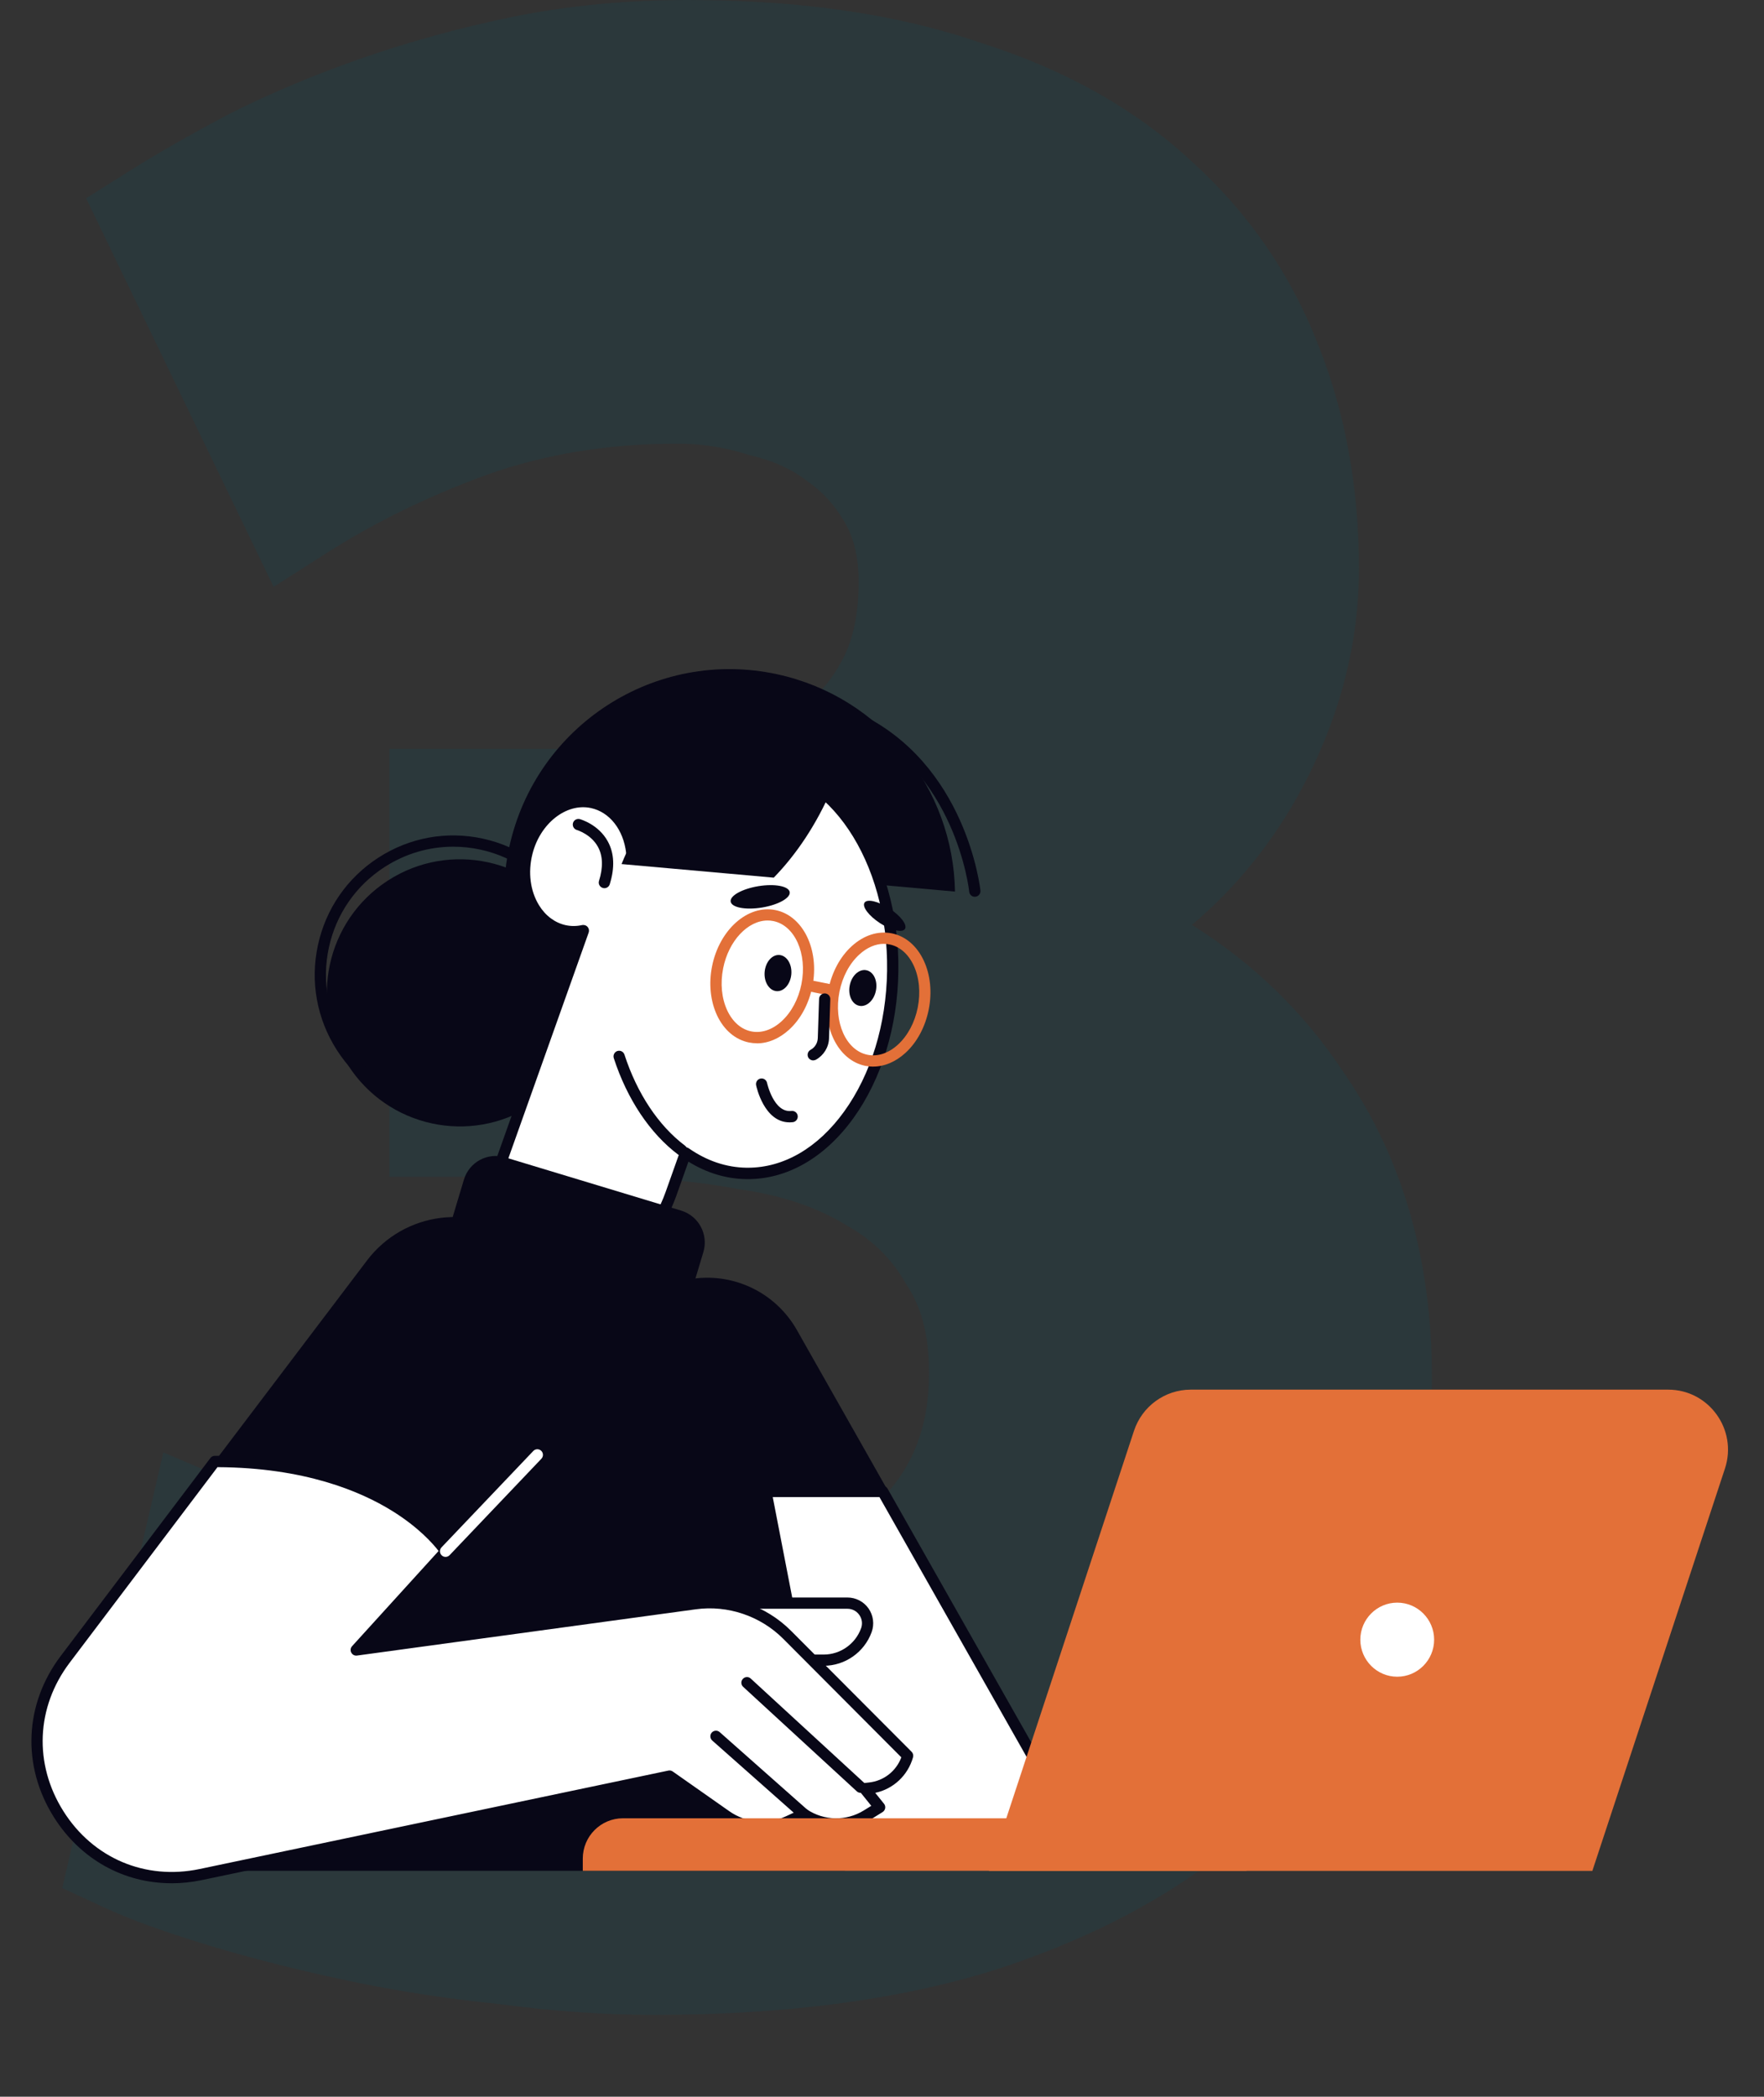 <svg width="85" height="101" viewBox="0 0 85 101" fill="none" xmlns="http://www.w3.org/2000/svg">
<rect x="0" y="0" width="85" height="101" fill="#333333" stroke="none"/>
<path opacity="0.2" fill-rule="evenodd" clip-rule="evenodd" d="M24.029 96.535C21.437 96.272 18.924 95.879 16.489 95.353C14.083 94.834 11.872 94.267 9.861 93.651C7.884 93.044 6.244 92.454 4.993 91.873L3 90.946L7.872 69.964L10.815 71.218C12.888 72.102 15.561 73.084 18.852 74.162C21.958 75.072 25.904 75.561 30.749 75.561C36.292 75.561 39.771 74.49 41.742 72.877C43.746 71.237 44.768 69.081 44.768 66.122C44.768 64.246 44.357 62.905 43.712 61.931L43.665 61.86L43.622 61.786C42.957 60.627 42.023 59.706 40.76 59.006L40.715 58.982L40.672 58.955C39.362 58.164 37.709 57.587 35.645 57.289L35.59 57.282L35.536 57.271C33.455 56.883 31.192 56.684 28.738 56.684H18.758V36.072H29.744C31.423 36.072 33.005 35.918 34.493 35.618L34.505 35.616L34.517 35.613C36.009 35.327 37.257 34.878 38.295 34.299C39.238 33.695 39.947 32.938 40.465 32.012L40.477 31.989L40.49 31.966C41.028 31.046 41.375 29.779 41.375 28.026C41.375 26.81 41.124 25.898 40.725 25.194C40.25 24.358 39.643 23.692 38.891 23.168L38.849 23.138L38.808 23.108C38.145 22.607 37.285 22.198 36.163 21.933L36.069 21.91L35.977 21.881C34.9 21.542 33.789 21.372 32.634 21.372C29.311 21.372 26.268 21.876 23.485 22.86C20.644 23.894 18.062 25.159 15.729 26.646L13.185 28.27L4.149 9.552L6.202 8.259C7.613 7.371 9.224 6.451 11.029 5.499L11.052 5.487L11.074 5.476C13.033 4.489 15.153 3.601 17.429 2.807C19.724 2.007 22.14 1.344 24.675 0.816L24.684 0.814L24.692 0.812C27.392 0.268 30.208 0 33.136 0C38.44 0 43.134 0.653 47.164 2.032C51.222 3.308 54.679 5.211 57.444 7.797C60.172 10.267 62.211 13.227 63.535 16.652C64.846 19.957 65.482 23.548 65.482 27.393C65.482 31.386 64.363 35.232 62.219 38.896L62.211 38.909L62.203 38.922C60.894 41.101 59.302 42.98 57.435 44.55C60.405 46.413 62.863 48.79 64.766 51.69C67.63 55.838 69 60.78 69 66.375C69 70.732 68.278 74.825 66.805 78.626L66.801 78.636L66.797 78.647C65.292 82.437 62.943 85.736 59.796 88.533L59.779 88.548L59.762 88.563C56.585 91.293 52.604 93.386 47.906 94.904L47.89 94.909L47.875 94.914C43.195 96.364 37.721 97.059 31.503 97.059C29.122 97.059 26.63 96.882 24.029 96.535Z" fill="#0E4F5E"/>
<path d="M26.133 62.901L33.208 61.627C35.278 61.255 37.359 62.233 38.399 64.069L52.323 88.642H30.017L26.133 62.904V62.901Z" fill="#080717"/>
<path d="M29.746 88.642H52.052L42.533 71.842H27.213L29.746 88.642Z" fill="white"/>
<path d="M52.052 88.913H29.746C29.613 88.913 29.5 88.816 29.478 88.682L26.945 71.885C26.934 71.806 26.956 71.728 27.007 71.668C27.058 71.608 27.134 71.573 27.213 71.573H42.533C42.631 71.573 42.72 71.624 42.769 71.711L52.287 88.509C52.336 88.593 52.333 88.696 52.287 88.78C52.239 88.864 52.149 88.916 52.054 88.916L52.052 88.913ZM29.979 88.37H51.586L42.377 72.116H27.527L29.979 88.37Z" fill="#080717"/>
<path d="M32.829 41.769L46.017 42.948C45.936 38 42.486 33.576 37.457 32.481C31.592 31.205 25.806 34.942 24.534 40.827C23.341 46.348 26.545 51.799 31.787 53.507L32.829 41.772V41.769Z" fill="#080717"/>
<path d="M25.631 53.237C28.608 51.314 29.469 47.333 27.553 44.345C25.637 41.357 21.67 40.493 18.692 42.416C15.714 44.339 14.854 48.32 16.77 51.308C18.686 54.296 22.653 55.16 25.631 53.237Z" fill="#080717"/>
<path d="M21.852 53.659C21.384 53.659 20.91 53.61 20.434 53.507C18.688 53.127 17.197 52.089 16.231 50.582C15.265 49.075 14.94 47.282 15.319 45.531C15.698 43.779 16.732 42.283 18.234 41.313C19.736 40.343 21.522 40.018 23.268 40.398C26.87 41.183 29.165 44.759 28.383 48.374C27.706 51.511 24.929 53.659 21.852 53.659ZM21.839 40.786C20.672 40.786 19.53 41.12 18.526 41.769C17.146 42.66 16.196 44.037 15.847 45.645C15.5 47.253 15.795 48.901 16.686 50.286C17.573 51.671 18.945 52.624 20.548 52.975C23.858 53.694 27.135 51.579 27.852 48.257C28.569 44.936 26.461 41.647 23.151 40.927C22.715 40.832 22.274 40.786 21.839 40.786Z" fill="#080717"/>
<path d="M36.253 36.829C33.871 36.794 31.749 38.48 30.469 41.077L30.442 41.066C30.304 39.863 29.573 38.882 28.523 38.662C27.2 38.383 25.795 39.466 25.392 41.082C24.956 42.831 25.785 44.529 27.203 44.838C27.506 44.903 27.812 44.898 28.107 44.835L23.738 57.111C23.216 58.577 23.92 60.196 25.343 60.812L26.001 61.098C28.418 62.143 31.249 60.544 32.323 57.524L33.027 55.544C33.912 56.16 34.908 56.513 35.963 56.53C39.776 56.584 42.932 52.222 43.011 46.783C43.089 41.343 40.061 36.889 36.247 36.834L36.253 36.829Z" fill="white"/>
<path d="M27.547 61.682C26.981 61.682 26.423 61.568 25.901 61.342L25.243 61.057C23.692 60.386 22.924 58.61 23.49 57.016L27.712 45.153C27.522 45.159 27.335 45.142 27.151 45.102C26.488 44.958 25.912 44.531 25.522 43.904C25.021 43.092 24.878 42.041 25.135 41.014C25.573 39.263 27.119 38.087 28.583 38.396C29.514 38.592 30.245 39.322 30.564 40.33C31.955 37.924 34.044 36.522 36.258 36.558C40.215 36.615 43.37 41.202 43.289 46.783C43.252 49.469 42.477 51.986 41.113 53.874C39.728 55.788 37.896 56.826 35.966 56.799C34.989 56.785 34.053 56.503 33.173 55.957L32.586 57.611C31.977 59.322 30.794 60.666 29.341 61.301C28.756 61.557 28.147 61.684 27.549 61.684L27.547 61.682ZM28.112 44.558C28.191 44.558 28.264 44.591 28.315 44.651C28.38 44.724 28.399 44.827 28.366 44.922L23.998 57.198C23.527 58.526 24.166 60.001 25.454 60.557L26.112 60.843C27.056 61.25 28.126 61.236 29.122 60.799C30.439 60.223 31.514 58.993 32.071 57.426L32.775 55.446C32.802 55.367 32.867 55.305 32.948 55.278C33.029 55.251 33.116 55.264 33.187 55.313C34.061 55.921 34.997 56.236 35.971 56.25C35.993 56.25 36.017 56.25 36.039 56.25C37.768 56.25 39.411 55.294 40.672 53.548C41.971 51.753 42.707 49.344 42.745 46.769C42.821 41.49 39.906 37.15 36.247 37.095C34.066 37.052 31.99 38.594 30.71 41.191C30.645 41.321 30.494 41.378 30.361 41.321L30.334 41.31C30.245 41.272 30.182 41.188 30.172 41.093C30.042 39.966 29.373 39.113 28.467 38.923C27.281 38.673 26.023 39.67 25.655 41.142C25.433 42.025 25.552 42.926 25.977 43.613C26.288 44.116 26.743 44.453 27.262 44.567C27.517 44.621 27.782 44.621 28.052 44.561C28.071 44.558 28.09 44.556 28.109 44.556L28.112 44.558Z" fill="#080717"/>
<path d="M32.845 55.677C32.788 55.677 32.732 55.661 32.683 55.623C31.322 54.602 30.218 52.948 29.576 50.971C29.53 50.827 29.608 50.675 29.749 50.628C29.893 50.582 30.044 50.661 30.09 50.802C30.699 52.676 31.736 54.232 33.008 55.188C33.127 55.278 33.151 55.449 33.062 55.568C33.008 55.639 32.926 55.677 32.845 55.677Z" fill="#080717"/>
<path d="M41.657 43.483C41.533 43.678 41.865 44.118 42.404 44.469C42.943 44.819 43.481 44.944 43.606 44.748C43.73 44.553 43.397 44.113 42.859 43.763C42.32 43.412 41.782 43.287 41.657 43.483Z" fill="#080717"/>
<path d="M35.208 43.431C35.254 43.717 35.928 43.844 36.713 43.717C37.498 43.589 38.099 43.255 38.053 42.972C38.007 42.687 37.333 42.56 36.548 42.687C35.763 42.815 35.162 43.149 35.208 43.431Z" fill="#080717"/>
<path d="M38.041 54.064C36.821 54.064 36.45 52.353 36.434 52.277C36.404 52.13 36.496 51.986 36.642 51.956C36.788 51.924 36.932 52.019 36.962 52.166C36.964 52.179 37.284 53.618 38.139 53.515C38.288 53.499 38.423 53.605 38.439 53.754C38.456 53.904 38.35 54.039 38.201 54.056C38.144 54.061 38.09 54.066 38.039 54.066L38.041 54.064Z" fill="#080717"/>
<path d="M29.122 42.785C29.095 42.785 29.067 42.78 29.04 42.771C28.897 42.725 28.818 42.573 28.864 42.432C29.067 41.783 29.051 41.234 28.816 40.8C28.483 40.183 27.803 39.985 27.798 39.982C27.655 39.941 27.571 39.792 27.609 39.648C27.649 39.504 27.795 39.42 27.942 39.458C27.977 39.469 28.843 39.713 29.289 40.534C29.601 41.104 29.63 41.796 29.381 42.595C29.346 42.712 29.238 42.785 29.124 42.785H29.122Z" fill="#080717"/>
<path d="M40.946 47.467C40.851 47.94 41.057 48.38 41.406 48.45C41.755 48.521 42.115 48.192 42.207 47.72C42.302 47.247 42.096 46.807 41.747 46.737C41.398 46.666 41.038 46.995 40.946 47.467Z" fill="#080717"/>
<path d="M36.845 46.821C36.805 47.301 37.062 47.714 37.416 47.744C37.771 47.774 38.09 47.407 38.131 46.927C38.171 46.446 37.914 46.033 37.56 46.003C37.205 45.973 36.886 46.34 36.845 46.821Z" fill="#080717"/>
<path d="M37.284 42.277C38.377 41.156 39.349 39.705 40.085 37.992C40.112 37.929 40.136 37.867 40.161 37.804C39.073 36.721 37.768 36.09 36.35 36.088C33.676 36.088 31.287 38.312 29.95 41.623L37.284 42.277Z" fill="#080717"/>
<path d="M46.97 43.198C46.832 43.198 46.715 43.092 46.702 42.953C46.697 42.896 46.072 37.114 41.067 34.811C40.932 34.749 40.873 34.589 40.935 34.45C40.997 34.314 41.157 34.255 41.295 34.317C46.586 36.753 47.235 42.839 47.243 42.899C47.257 43.048 47.149 43.182 47 43.195C46.992 43.195 46.981 43.195 46.973 43.195L46.97 43.198Z" fill="#080717"/>
<path d="M36.474 50.256C36.347 50.256 36.22 50.243 36.093 50.218C35.432 50.085 34.883 49.618 34.55 48.907C34.231 48.219 34.144 47.38 34.312 46.544C34.664 44.784 36.033 43.57 37.365 43.839C38.699 44.108 39.498 45.756 39.146 47.516C38.978 48.352 38.58 49.097 38.02 49.604C37.549 50.033 37.01 50.259 36.472 50.259L36.474 50.256ZM36.989 44.341C36.039 44.341 35.111 45.311 34.845 46.647C34.702 47.372 34.772 48.092 35.043 48.673C35.303 49.227 35.714 49.585 36.201 49.683C36.688 49.781 37.208 49.61 37.66 49.197C38.133 48.765 38.474 48.127 38.618 47.405C38.91 45.938 38.301 44.577 37.262 44.368C37.17 44.349 37.081 44.341 36.989 44.341Z" fill="#E37038"/>
<path d="M42.079 51.381C41.952 51.381 41.825 51.367 41.698 51.343C40.364 51.074 39.565 49.425 39.917 47.665C40.085 46.829 40.483 46.085 41.043 45.577C41.625 45.047 42.309 44.83 42.97 44.96C43.63 45.093 44.18 45.561 44.512 46.272C44.834 46.959 44.918 47.798 44.751 48.635C44.583 49.471 44.185 50.215 43.625 50.723C43.154 51.152 42.615 51.378 42.077 51.378L42.079 51.381ZM42.593 45.465C42.188 45.465 41.776 45.642 41.408 45.979C40.935 46.411 40.594 47.049 40.45 47.774C40.158 49.24 40.767 50.601 41.806 50.81C42.293 50.908 42.813 50.737 43.265 50.324C43.738 49.892 44.079 49.254 44.223 48.532C44.366 47.806 44.296 47.087 44.025 46.506C43.765 45.952 43.354 45.593 42.867 45.495C42.778 45.476 42.686 45.468 42.596 45.468L42.593 45.465Z" fill="#E37038"/>
<path d="M39.912 47.937C39.895 47.937 39.876 47.937 39.858 47.932L39.051 47.769C38.905 47.739 38.81 47.595 38.84 47.448C38.87 47.301 39.01 47.206 39.159 47.236L39.966 47.399C40.112 47.429 40.207 47.573 40.177 47.72C40.15 47.85 40.039 47.937 39.912 47.937Z" fill="#E37038"/>
<path d="M39.187 51.082C39.092 51.082 38.997 51.03 38.948 50.941C38.878 50.807 38.927 50.645 39.057 50.571C39.268 50.457 39.398 50.245 39.406 50.004L39.468 48.116C39.474 47.967 39.595 47.85 39.747 47.853C39.896 47.858 40.012 47.983 40.009 48.132L39.947 50.02C39.934 50.446 39.69 50.84 39.316 51.047C39.276 51.068 39.23 51.079 39.187 51.079V51.082Z" fill="#080717"/>
<path d="M32.822 58.316L24.347 55.752C23.501 55.496 22.608 55.976 22.354 56.825L21.489 59.701C21.234 60.549 21.713 61.445 22.559 61.701L31.035 64.265C31.88 64.521 32.773 64.041 33.028 63.192L33.892 60.316C34.147 59.468 33.668 58.572 32.822 58.316Z" fill="#080717"/>
<path d="M10.68 80.744C10.55 80.744 10.434 80.649 10.412 80.513C10.39 80.364 10.49 80.225 10.639 80.204L17.113 79.204C17.259 79.183 17.4 79.283 17.422 79.432C17.443 79.582 17.343 79.72 17.194 79.742L10.72 80.741C10.707 80.741 10.693 80.744 10.68 80.744Z" fill="#080717"/>
<path d="M10.35 70.397L17.684 60.718C19.476 58.355 22.851 57.928 25.17 59.773L28.596 62.499L30.09 60.908H30.158C32.994 60.908 35.435 62.917 35.993 65.707L40.726 90.119H7.514L10.35 70.394V70.397Z" fill="#080717"/>
<path d="M38.896 79.973H39.689C40.607 79.973 41.43 79.397 41.743 78.531C41.974 77.895 41.505 77.224 40.831 77.224H34.166L38.896 79.973Z" fill="white"/>
<path d="M39.692 80.244H38.899C38.75 80.244 38.629 80.122 38.629 79.973C38.629 79.823 38.75 79.701 38.899 79.701H39.692C40.493 79.701 41.216 79.193 41.492 78.436C41.57 78.218 41.541 77.985 41.408 77.795C41.275 77.605 41.067 77.496 40.837 77.496H34.171C34.022 77.496 33.901 77.374 33.901 77.224C33.901 77.075 34.022 76.953 34.171 76.953H40.837C41.24 76.953 41.622 77.151 41.852 77.482C42.084 77.814 42.139 78.24 42.001 78.62C41.649 79.59 40.721 80.242 39.692 80.242V80.244Z" fill="#080717"/>
<path d="M10.35 70.397L3.14 79.929C-0.508 84.753 3.765 91.534 9.673 90.296L32.261 85.554L34.986 87.469C35.868 88.088 37.013 88.191 37.99 87.735L38.737 87.387C39.646 87.995 40.829 88.017 41.76 87.441L42.388 87.053L41.662 86.154L41.906 86.127C42.775 86.029 43.5 85.415 43.738 84.571L37.928 78.743C36.764 77.575 35.124 77.021 33.495 77.243L17.162 79.473L21.478 74.726C21.478 74.726 18.739 70.394 10.358 70.394L10.35 70.397Z" fill="white"/>
<path d="M8.26 90.717C5.968 90.717 3.879 89.57 2.596 87.534C1.042 85.068 1.17 82.091 2.926 79.769L10.136 70.237C10.187 70.169 10.266 70.128 10.352 70.128C18.785 70.128 21.587 74.403 21.703 74.585C21.768 74.688 21.757 74.823 21.673 74.913L17.86 79.106L33.454 76.98C35.156 76.746 36.899 77.336 38.117 78.558L43.928 84.386C43.998 84.457 44.022 84.557 43.995 84.652C43.746 85.527 43.045 86.178 42.174 86.363L42.596 86.887C42.645 86.947 42.666 87.026 42.653 87.105C42.639 87.18 42.593 87.249 42.528 87.289L41.901 87.678C40.926 88.281 39.692 88.283 38.715 87.699L38.103 87.984C37.043 88.479 35.79 88.367 34.831 87.694L32.204 85.847L9.733 90.564C9.237 90.668 8.748 90.719 8.266 90.719L8.26 90.717ZM10.485 70.668L3.356 80.095C1.738 82.235 1.622 84.973 3.053 87.243C4.482 89.513 6.999 90.581 9.619 90.032L32.206 85.29C32.279 85.274 32.355 85.29 32.417 85.334L35.143 87.248C35.944 87.811 36.991 87.903 37.876 87.49L38.623 87.142C38.71 87.102 38.81 87.11 38.888 87.164C39.708 87.713 40.78 87.732 41.619 87.213L41.984 86.988L41.454 86.331C41.392 86.254 41.376 86.148 41.413 86.056C41.451 85.964 41.535 85.901 41.635 85.891L41.879 85.863C42.591 85.785 43.183 85.315 43.432 84.652L37.741 78.943C36.645 77.844 35.07 77.311 33.535 77.52L17.202 79.75C17.089 79.766 16.98 79.709 16.926 79.606C16.872 79.506 16.888 79.381 16.967 79.296L21.134 74.712C20.875 74.375 20.174 73.572 18.891 72.778C17.359 71.828 14.664 70.698 10.496 70.674L10.485 70.668Z" fill="#080717"/>
<path d="M38.731 87.659C38.669 87.659 38.604 87.637 38.553 87.591L34.32 83.843C34.209 83.742 34.198 83.571 34.296 83.46C34.396 83.349 34.566 83.338 34.677 83.436L38.91 87.183C39.021 87.284 39.032 87.455 38.934 87.566C38.88 87.626 38.807 87.659 38.731 87.659Z" fill="#080717"/>
<path d="M41.47 86.363C41.405 86.363 41.34 86.339 41.289 86.293L35.811 81.257C35.7 81.157 35.692 80.983 35.795 80.874C35.895 80.763 36.068 80.755 36.176 80.858L41.654 85.893C41.765 85.994 41.77 86.168 41.67 86.276C41.616 86.336 41.543 86.363 41.47 86.363Z" fill="#080717"/>
<path d="M21.47 74.997C21.402 74.997 21.335 74.973 21.283 74.921C21.175 74.818 21.172 74.647 21.275 74.538L25.698 69.894C25.8 69.786 25.971 69.783 26.079 69.886C26.187 69.989 26.19 70.16 26.087 70.269L21.665 74.913C21.611 74.97 21.541 74.997 21.47 74.997Z" fill="white"/>
<path d="M60.06 90.119H28.082V89.53C28.082 88.457 28.951 87.588 30.017 87.588H60.06V90.119Z" fill="#E37038"/>
<path d="M47.651 90.122H76.729L83.118 70.742C83.735 68.871 82.347 66.94 80.382 66.94H57.378C56.136 66.94 55.032 67.741 54.642 68.925L47.654 90.122H47.651Z" fill="#E37038"/>
<path d="M68.776 80.436C69.577 79.633 69.576 78.332 68.776 77.529C67.976 76.726 66.679 76.726 65.879 77.529C65.079 78.332 65.079 79.633 65.879 80.436C66.679 81.239 67.976 81.239 68.776 80.436Z" fill="white"/>
<path d="M67.327 81.309C66.049 81.309 65.008 80.266 65.008 78.982C65.008 77.697 66.047 76.654 67.327 76.654C68.607 76.654 69.646 77.697 69.646 78.982C69.646 80.266 68.607 81.309 67.327 81.309ZM67.327 77.2C66.347 77.2 65.549 78.001 65.549 78.984C65.549 79.968 66.347 80.769 67.327 80.769C68.307 80.769 69.105 79.968 69.105 78.984C69.105 78.001 68.307 77.2 67.327 77.2Z" fill="#E37038"/>
</svg>
